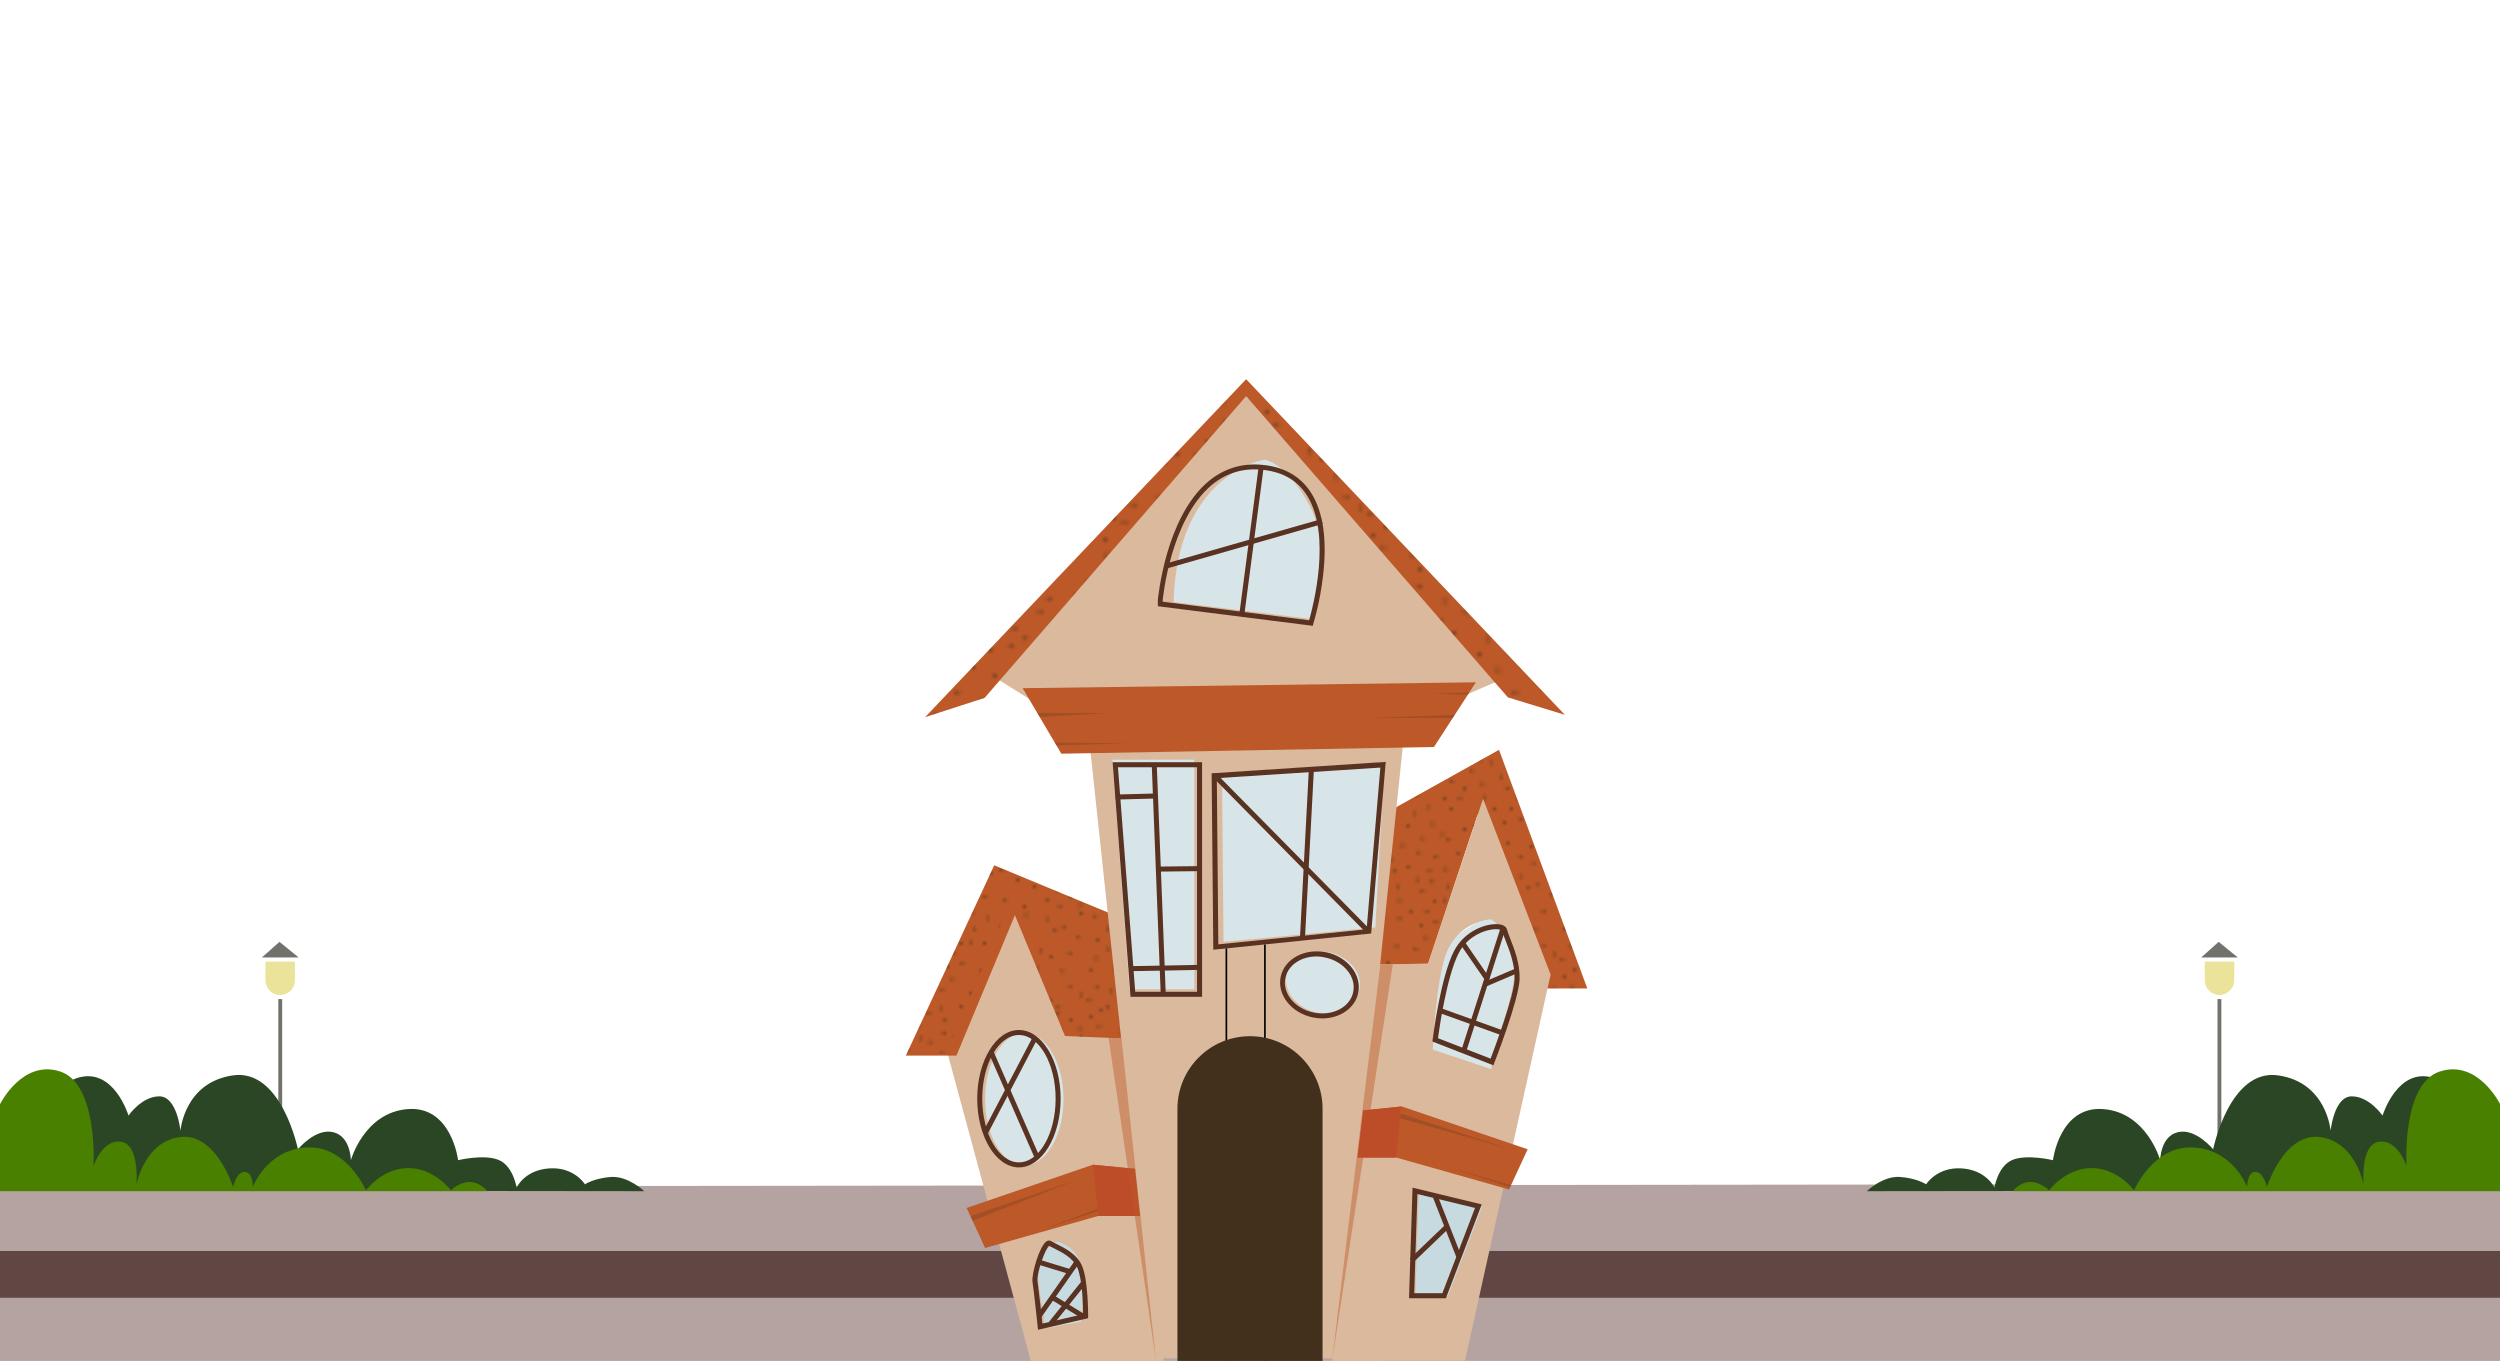 <?xml version="1.0" encoding="utf-8"?>
<!-- Generator: Adobe Illustrator 24.0.3, SVG Export Plug-In . SVG Version: 6.00 Build 0)  -->
<svg version="1.1" id="Livello_1" xmlns="http://www.w3.org/2000/svg" xmlns:xlink="http://www.w3.org/1999/xlink" x="0px" y="0px"
	 viewBox="0 0 1492 812.2" style="enable-background:new 0 0 1492 812.2;" xml:space="preserve">
<style type="text/css">
	.st0{fill:none;}
	.st1{fill:none;stroke:#222221;stroke-width:0.75;stroke-linecap:round;}
	.st2{fill:#B4A3A1;}
	.st3{fill:#604743;}
	.st4{fill:#71726C;}
	.st5{fill:#EAE399;}
	.st6{fill:#2B4625;}
	.st7{fill:#498000;}
	.st8{opacity:0.7;fill:#C7DADF;enable-background:new    ;}
	.st9{fill:#DBB99D;}
	.st10{clip-path:url(#SVGID_2_);fill:url(#SVGID_3_);}
	.st11{clip-path:url(#SVGID_5_);fill:url(#SVGID_6_);}
	.st12{enable-background:new    ;}
	.st13{clip-path:url(#XMLID_2_);fill:#C7DADF;}
	.st14{fill:#BD5928;}
	.st15{fill:#BD4D28;}
	.st16{fill:#C7DADF;enable-background:new    ;}
	.st17{fill:#593221;}
	.st18{opacity:0.26;fill:#593221;}
	.st19{opacity:0.45;fill:#BD5928;}
	.st20{clip-path:url(#XMLID_3_);fill:url(#SVGID_7_);}
	.st21{fill:none;stroke:#000000;stroke-miterlimit:10;}
	.st22{fill:#42301D;}
</style>
<pattern  y="812.2" width="72" height="72" patternUnits="userSpaceOnUse" id="SVGID_3_2" viewBox="16 -72.7 72 72" style="overflow:visible;">
	<g>
		<rect x="16" y="-72.7" class="st0" width="72" height="72"/>
		<g>
			<rect x="16" y="-72.7" class="st0" width="72" height="72"/>
			<g>
				<rect x="16" y="-72.7" class="st0" width="72" height="72"/>
				<line class="st0" x1="0" y1="-6.7" x2="6" y2="-0.7"/>
				<line class="st0" x1="0" y1="-0.7" x2="6" y2="-6.7"/>
				<line class="st1" x1="28.9" y1="-3.2" x2="28.9" y2="-3.2"/>
				<line class="st1" x1="17.1" y1="-3.4" x2="17.1" y2="-3.4"/>
				<line class="st1" x1="26.5" y1="-4.7" x2="26.5" y2="-4.7"/>
				<line class="st1" x1="35.7" y1="-5.8" x2="35.7" y2="-5.8"/>
				<line class="st1" x1="19.8" y1="-0.9" x2="19.8" y2="-0.9"/>
				<line class="st1" x1="23.1" y1="-7.3" x2="23.1" y2="-7.3"/>
				<line class="st1" x1="40.6" y1="-2.4" x2="40.6" y2="-2.4"/>
				<line class="st1" x1="43" y1="-1.1" x2="43" y2="-1.1"/>
				<line class="st1" x1="45.1" y1="-5.4" x2="45.1" y2="-5.4"/>
				<line class="st1" x1="56.9" y1="-6.4" x2="56.9" y2="-6.4"/>
				<line class="st1" x1="65.3" y1="-5.1" x2="65.3" y2="-5.1"/>
				<line class="st1" x1="51.1" y1="-6.9" x2="51.1" y2="-6.9"/>
				<line class="st1" x1="40.6" y1="-6.9" x2="40.6" y2="-6.9"/>
				<line class="st1" x1="31.2" y1="-6.9" x2="31.2" y2="-6.9"/>
				<line class="st1" x1="59.9" y1="-9.6" x2="59.9" y2="-9.6"/>
				<line class="st1" x1="62.7" y1="-1.3" x2="62.7" y2="-1.3"/>
				<line class="st1" x1="34.6" y1="-0.9" x2="34.6" y2="-0.9"/>
				<line class="st1" x1="48.4" y1="-2.2" x2="48.4" y2="-2.2"/>
				<line class="st1" x1="56.3" y1="-0.7" x2="56.3" y2="-0.7"/>
				<line class="st1" x1="66.6" y1="-24.6" x2="66.6" y2="-24.6"/>
				<line class="st1" x1="74.3" y1="-24.9" x2="74.3" y2="-24.9"/>
				<line class="st1" x1="78.8" y1="-24.4" x2="78.8" y2="-24.4"/>
				<line class="st1" x1="82.9" y1="-2.1" x2="82.9" y2="-2.1"/>
				<line class="st1" x1="68.3" y1="-11.8" x2="68.3" y2="-11.8"/>
				<line class="st1" x1="86.5" y1="-17.8" x2="86.5" y2="-17.8"/>
				<line class="st1" x1="87.1" y1="-4.7" x2="87.1" y2="-4.7"/>
				<line class="st1" x1="79.9" y1="-19.9" x2="79.9" y2="-19.9"/>
				<line class="st1" x1="77.9" y1="-1.1" x2="77.9" y2="-1.1"/>
				<line class="st1" x1="69.6" y1="-20.2" x2="69.6" y2="-20.2"/>
				<line class="st1" x1="67.8" y1="-6" x2="67.8" y2="-6"/>
				<line class="st1" x1="73.4" y1="-17.6" x2="73.4" y2="-17.6"/>
				<line class="st1" x1="76.9" y1="-16.9" x2="76.9" y2="-16.9"/>
				<line class="st1" x1="72.4" y1="-3.4" x2="72.4" y2="-3.4"/>
				<line class="st1" x1="77.3" y1="-9.6" x2="77.3" y2="-9.6"/>
				<line class="st1" x1="73.9" y1="-11.2" x2="73.9" y2="-11.2"/>
				<line class="st1" x1="83.1" y1="-7.9" x2="83.1" y2="-7.9"/>
				<line class="st1" x1="85.2" y1="-12.7" x2="85.2" y2="-12.7"/>
				<line class="st1" x1="81.1" y1="-13.9" x2="81.1" y2="-13.9"/>
				<line class="st1" x1="17.7" y1="-16.1" x2="17.7" y2="-16.1"/>
				<line class="st1" x1="45.2" y1="-10.3" x2="45.2" y2="-10.3"/>
				<line class="st1" x1="31.6" y1="-21.4" x2="31.6" y2="-21.4"/>
				<line class="st1" x1="20.9" y1="-11.8" x2="20.9" y2="-11.8"/>
				<line class="st1" x1="34.8" y1="-18.6" x2="34.8" y2="-18.6"/>
				<line class="st1" x1="25.8" y1="-21.9" x2="25.8" y2="-21.9"/>
				<line class="st1" x1="34.6" y1="-24.6" x2="34.6" y2="-24.6"/>
				<line class="st1" x1="37.4" y1="-16.3" x2="37.4" y2="-16.3"/>
				<line class="st1" x1="36.6" y1="-12.7" x2="36.6" y2="-12.7"/>
				<line class="st1" x1="23.1" y1="-17.2" x2="23.1" y2="-17.2"/>
				<line class="st1" x1="29.3" y1="-12.4" x2="29.3" y2="-12.4"/>
				<line class="st1" x1="31" y1="-15.7" x2="31" y2="-15.7"/>
				<line class="st1" x1="46.2" y1="-22.9" x2="46.2" y2="-22.9"/>
				<line class="st1" x1="52" y1="-15.4" x2="52" y2="-15.4"/>
				<line class="st1" x1="58.4" y1="-13.3" x2="58.4" y2="-13.3"/>
				<line class="st1" x1="62.7" y1="-20.1" x2="62.7" y2="-20.1"/>
				<line class="st1" x1="62.9" y1="-14.1" x2="62.9" y2="-14.1"/>
				<line class="st1" x1="44.7" y1="-20.4" x2="44.7" y2="-20.4"/>
				<line class="st1" x1="46.8" y1="-15.2" x2="46.8" y2="-15.2"/>
				<line class="st1" x1="42.1" y1="-17.1" x2="42.1" y2="-17.1"/>
				<line class="st1" x1="55.2" y1="-17.4" x2="55.2" y2="-17.4"/>
				<line class="st1" x1="58.9" y1="-23.2" x2="58.9" y2="-23.2"/>
				<line class="st1" x1="60.1" y1="-17.4" x2="60.1" y2="-17.4"/>
				<line class="st1" x1="42.4" y1="-25.1" x2="42.4" y2="-25.1"/>
				<line class="st1" x1="65.3" y1="-20.6" x2="65.3" y2="-20.6"/>
				<line class="st1" x1="51.6" y1="-24.6" x2="51.6" y2="-24.6"/>
				<line class="st1" x1="52" y1="-20.6" x2="52" y2="-20.6"/>
				<line class="st1" x1="18.8" y1="-24" x2="18.8" y2="-24"/>
				<line class="st1" x1="21.2" y1="-24.9" x2="21.2" y2="-24.9"/>
				<line class="st1" x1="19.4" y1="-70.9" x2="19.4" y2="-70.9"/>
				<line class="st1" x1="26.1" y1="-66.6" x2="26.1" y2="-66.6"/>
				<line class="st1" x1="20.1" y1="-66.4" x2="20.1" y2="-66.4"/>
				<line class="st1" x1="38.5" y1="-69" x2="38.5" y2="-69"/>
				<line class="st1" x1="47.1" y1="-71.6" x2="47.1" y2="-71.6"/>
				<line class="st1" x1="62.9" y1="-68.1" x2="62.9" y2="-68.1"/>
				<line class="st1" x1="49.8" y1="-67.5" x2="49.8" y2="-67.5"/>
				<line class="st1" x1="38.9" y1="-65.6" x2="38.9" y2="-65.6"/>
				<line class="st1" x1="29.3" y1="-70.3" x2="29.3" y2="-70.3"/>
				<line class="st1" x1="31.9" y1="-67.5" x2="31.9" y2="-67.5"/>
				<line class="st1" x1="57.2" y1="-65.4" x2="57.2" y2="-65.4"/>
				<line class="st1" x1="23.5" y1="-69.2" x2="23.5" y2="-69.2"/>
				<line class="st1" x1="45.6" y1="-65.2" x2="45.6" y2="-65.2"/>
				<line class="st1" x1="26.7" y1="-63.9" x2="26.7" y2="-63.9"/>
				<line class="st1" x1="50.5" y1="-63.7" x2="50.5" y2="-63.7"/>
				<line class="st1" x1="32.7" y1="-72" x2="32.7" y2="-72"/>
				<line class="st1" x1="52.9" y1="-71.4" x2="52.9" y2="-71.4"/>
				<line class="st1" x1="57.8" y1="-69.4" x2="57.8" y2="-69.4"/>
				<line class="st1" x1="61" y1="-64.3" x2="61" y2="-64.3"/>
				<line class="st1" x1="28.9" y1="-48.2" x2="28.9" y2="-48.2"/>
				<line class="st1" x1="17.1" y1="-48.4" x2="17.1" y2="-48.4"/>
				<line class="st1" x1="21.4" y1="-42.4" x2="21.4" y2="-42.4"/>
				<line class="st1" x1="19.4" y1="-36" x2="19.4" y2="-36"/>
				<line class="st1" x1="26.1" y1="-31.7" x2="26.1" y2="-31.7"/>
				<line class="st1" x1="20.1" y1="-31.5" x2="20.1" y2="-31.5"/>
				<line class="st1" x1="26.5" y1="-49.7" x2="26.5" y2="-49.7"/>
				<line class="st1" x1="35.7" y1="-50.8" x2="35.7" y2="-50.8"/>
				<line class="st1" x1="19.8" y1="-45.9" x2="19.8" y2="-45.9"/>
				<line class="st1" x1="23.1" y1="-52.3" x2="23.1" y2="-52.3"/>
				<line class="st1" x1="40.6" y1="-47.4" x2="40.6" y2="-47.4"/>
				<line class="st1" x1="43" y1="-46.1" x2="43" y2="-46.1"/>
				<line class="st1" x1="23.5" y1="-39.2" x2="23.5" y2="-39.2"/>
				<line class="st1" x1="38.5" y1="-34.1" x2="38.5" y2="-34.1"/>
				<line class="st1" x1="47.1" y1="-36.7" x2="47.1" y2="-36.7"/>
				<line class="st1" x1="45.1" y1="-50.4" x2="45.1" y2="-50.4"/>
				<line class="st1" x1="56.9" y1="-51.4" x2="56.9" y2="-51.4"/>
				<line class="st1" x1="42.8" y1="-39.4" x2="42.8" y2="-39.4"/>
				<line class="st1" x1="62.9" y1="-33.2" x2="62.9" y2="-33.2"/>
				<line class="st1" x1="49.8" y1="-32.6" x2="49.8" y2="-32.6"/>
				<line class="st1" x1="38.9" y1="-30.7" x2="38.9" y2="-30.7"/>
				<line class="st1" x1="29.3" y1="-35.4" x2="29.3" y2="-35.4"/>
				<line class="st1" x1="31.9" y1="-32.6" x2="31.9" y2="-32.6"/>
				<line class="st1" x1="54.8" y1="-30.2" x2="54.8" y2="-30.2"/>
				<line class="st1" x1="64.9" y1="-39.7" x2="64.9" y2="-39.7"/>
				<line class="st1" x1="46.2" y1="-41.8" x2="46.2" y2="-41.8"/>
				<line class="st1" x1="65.3" y1="-50.1" x2="65.3" y2="-50.1"/>
				<line class="st1" x1="51.1" y1="-51.9" x2="51.1" y2="-51.9"/>
				<line class="st1" x1="23.5" y1="-34.3" x2="23.5" y2="-34.3"/>
				<line class="st1" x1="40.6" y1="-51.9" x2="40.6" y2="-51.9"/>
				<line class="st1" x1="31.2" y1="-51.9" x2="31.2" y2="-51.9"/>
				<line class="st1" x1="45.6" y1="-30.4" x2="45.6" y2="-30.4"/>
				<line class="st1" x1="26.7" y1="-29.1" x2="26.7" y2="-29.1"/>
				<line class="st1" x1="59.9" y1="-54.6" x2="59.9" y2="-54.6"/>
				<line class="st1" x1="50.5" y1="-28.9" x2="50.5" y2="-28.9"/>
				<line class="st1" x1="60.8" y1="-47.7" x2="60.8" y2="-47.7"/>
				<line class="st1" x1="30.6" y1="-42.7" x2="30.6" y2="-42.7"/>
				<line class="st1" x1="26.7" y1="-42.4" x2="26.7" y2="-42.4"/>
				<line class="st1" x1="36.8" y1="-40.1" x2="36.8" y2="-40.1"/>
				<line class="st1" x1="37.8" y1="-43.5" x2="37.8" y2="-43.5"/>
				<line class="st1" x1="34.6" y1="-45.9" x2="34.6" y2="-45.9"/>
				<line class="st1" x1="32.7" y1="-37.1" x2="32.7" y2="-37.1"/>
				<line class="st1" x1="61.9" y1="-42.7" x2="61.9" y2="-42.7"/>
				<line class="st1" x1="48.4" y1="-47.2" x2="48.4" y2="-47.2"/>
				<line class="st1" x1="54.6" y1="-42.4" x2="54.6" y2="-42.4"/>
				<line class="st1" x1="56.3" y1="-45.7" x2="56.3" y2="-45.7"/>
				<line class="st1" x1="52.9" y1="-36.6" x2="52.9" y2="-36.6"/>
				<line class="st1" x1="57.8" y1="-34.5" x2="57.8" y2="-34.5"/>
				<line class="st1" x1="58.9" y1="-38.6" x2="58.9" y2="-38.6"/>
				<line class="st1" x1="61" y1="-29.4" x2="61" y2="-29.4"/>
				<line class="st1" x1="65.9" y1="-29.6" x2="65.9" y2="-29.6"/>
				<line class="st1" x1="70.6" y1="-27.7" x2="70.6" y2="-27.7"/>
				<line class="st1" x1="71.5" y1="-52.9" x2="71.5" y2="-52.9"/>
				<line class="st1" x1="69.8" y1="-34.3" x2="69.8" y2="-34.3"/>
				<line class="st1" x1="76.4" y1="-27.4" x2="76.4" y2="-27.4"/>
				<line class="st1" x1="71.3" y1="-41.1" x2="71.3" y2="-41.1"/>
				<line class="st1" x1="77.3" y1="-45.4" x2="77.3" y2="-45.4"/>
				<line class="st1" x1="82" y1="-28.7" x2="82" y2="-28.7"/>
				<line class="st1" x1="88.2" y1="-27.6" x2="88.2" y2="-27.6"/>
				<line class="st1" x1="83.7" y1="-43.3" x2="83.7" y2="-43.3"/>
				<line class="st1" x1="88" y1="-50.1" x2="88" y2="-50.1"/>
				<line class="st1" x1="88.2" y1="-44.1" x2="88.2" y2="-44.1"/>
				<line class="st1" x1="88.2" y1="-33.2" x2="88.2" y2="-33.2"/>
				<line class="st1" x1="70" y1="-50.4" x2="70" y2="-50.4"/>
				<line class="st1" x1="68.9" y1="-59.6" x2="68.9" y2="-59.6"/>
				<line class="st1" x1="66.8" y1="-38.2" x2="66.8" y2="-38.2"/>
				<line class="st1" x1="74.8" y1="-42.2" x2="74.8" y2="-42.2"/>
				<line class="st1" x1="67.4" y1="-47.1" x2="67.4" y2="-47.1"/>
				<line class="st1" x1="72.2" y1="-64.5" x2="72.2" y2="-64.5"/>
				<line class="st1" x1="73.6" y1="-66.9" x2="73.6" y2="-66.9"/>
				<line class="st1" x1="80.5" y1="-47.4" x2="80.5" y2="-47.4"/>
				<line class="st1" x1="85.6" y1="-62.4" x2="85.6" y2="-62.4"/>
				<line class="st1" x1="82.9" y1="-71.1" x2="82.9" y2="-71.1"/>
				<line class="st1" x1="69.2" y1="-69" x2="69.2" y2="-69"/>
				<line class="st1" x1="80.3" y1="-66.7" x2="80.3" y2="-66.7"/>
				<line class="st1" x1="84.2" y1="-53.2" x2="84.2" y2="-53.2"/>
				<line class="st1" x1="87.1" y1="-55.9" x2="87.1" y2="-55.9"/>
				<line class="st1" x1="77.9" y1="-70.1" x2="77.9" y2="-70.1"/>
				<line class="st1" x1="85.4" y1="-47.4" x2="85.4" y2="-47.4"/>
				<line class="st1" x1="67.8" y1="-64.5" x2="67.8" y2="-64.5"/>
				<line class="st1" x1="67.8" y1="-55.1" x2="67.8" y2="-55.1"/>
				<line class="st1" x1="81.6" y1="-31.1" x2="81.6" y2="-31.1"/>
				<line class="st1" x1="79.4" y1="-39" x2="79.4" y2="-39"/>
				<line class="st1" x1="75.8" y1="-33" x2="75.8" y2="-33"/>
				<line class="st1" x1="84.4" y1="-37.3" x2="84.4" y2="-37.3"/>
				<line class="st1" x1="76.9" y1="-54.6" x2="76.9" y2="-54.6"/>
				<line class="st1" x1="77.3" y1="-50.6" x2="77.3" y2="-50.6"/>
				<line class="st1" x1="79.6" y1="-60.7" x2="79.6" y2="-60.7"/>
				<line class="st1" x1="76.2" y1="-61.7" x2="76.2" y2="-61.7"/>
				<line class="st1" x1="73.8" y1="-58.5" x2="73.8" y2="-58.5"/>
				<line class="st1" x1="82.6" y1="-56.6" x2="82.6" y2="-56.6"/>
				<line class="st1" x1="72.4" y1="-72.4" x2="72.4" y2="-72.4"/>
				<line class="st1" x1="61.8" y1="-25.9" x2="61.8" y2="-25.9"/>
				<line class="st1" x1="57.2" y1="-26.6" x2="57.2" y2="-26.6"/>
				<line class="st1" x1="25.8" y1="-60.7" x2="25.8" y2="-60.7"/>
				<line class="st1" x1="34.2" y1="-59.4" x2="34.2" y2="-59.4"/>
				<line class="st1" x1="19.9" y1="-61.3" x2="19.9" y2="-61.3"/>
				<line class="st1" x1="31.6" y1="-55.7" x2="31.6" y2="-55.7"/>
				<line class="st1" x1="17.3" y1="-56.6" x2="17.3" y2="-56.6"/>
				<line class="st1" x1="25.2" y1="-55.1" x2="25.2" y2="-55.1"/>
				<line class="st1" x1="40.4" y1="-62.2" x2="40.4" y2="-62.2"/>
				<line class="st1" x1="46.2" y1="-54.7" x2="46.2" y2="-54.7"/>
				<line class="st1" x1="56.9" y1="-59.4" x2="56.9" y2="-59.4"/>
				<line class="st1" x1="40.2" y1="-58.2" x2="40.2" y2="-58.2"/>
				<line class="st1" x1="36.2" y1="-56.4" x2="36.2" y2="-56.4"/>
				<line class="st1" x1="49.4" y1="-56.8" x2="49.4" y2="-56.8"/>
				<line class="st1" x1="53.1" y1="-62.6" x2="53.1" y2="-62.6"/>
				<line class="st1" x1="54.2" y1="-56.8" x2="54.2" y2="-56.8"/>
				<line class="st1" x1="59.5" y1="-60" x2="59.5" y2="-60"/>
				<line class="st1" x1="46.2" y1="-60" x2="46.2" y2="-60"/>
				<line class="st1" x1="30.8" y1="-28.5" x2="30.8" y2="-28.5"/>
				<line class="st1" x1="19.8" y1="-72.9" x2="19.8" y2="-72.9"/>
				<line class="st1" x1="43" y1="-73.1" x2="43" y2="-73.1"/>
				<line class="st1" x1="34.6" y1="-72.9" x2="34.6" y2="-72.9"/>
				<line class="st1" x1="56.3" y1="-72.7" x2="56.3" y2="-72.7"/>
				<line class="st1" x1="77.9" y1="-73.1" x2="77.9" y2="-73.1"/>
				<line class="st1" x1="72.4" y1="-0.4" x2="72.4" y2="-0.4"/>
				<line class="st1" x1="16.2" y1="-27.6" x2="16.2" y2="-27.6"/>
				<line class="st1" x1="16" y1="-50.1" x2="16" y2="-50.1"/>
				<line class="st1" x1="16.2" y1="-44.1" x2="16.2" y2="-44.1"/>
				<line class="st1" x1="16.2" y1="-33.2" x2="16.2" y2="-33.2"/>
				<circle class="st1" cx="6" cy="-62.7" r="0.4"/>
			</g>
		</g>
	</g>
</pattern>
<g>
	<polygon class="st2" points="1492,778.9 1492.1,706.5 -0.1,708.2 -0.1,774.9 	"/>
	<polygon class="st2" points="1492.1,812.2 1492.1,748.5 -0.1,750.2 -0.1,812.2 	"/>
	<rect x="-0.1" y="746.6" class="st3" width="1492.1" height="27.9"/>
	<g>
		<polygon class="st4" points="1338.2,706.9 1310.9,706.9 1324.6,693.2 		"/>
		<path class="st4" d="M1325.7,596.2v95.9h-2.3v-95.9c0.4,0,0.8,0.1,1.2,0.1S1325.4,596.3,1325.7,596.2z"/>
		<polygon class="st4" points="1335.5,571.4 1313.7,571.4 1324.1,562.1 		"/>
		<path class="st5" d="M1324.6,593.8L1324.6,593.8c-4.9,0-8.8-3.9-8.8-8.8v-11.1h17.6V585C1333.4,589.8,1329.4,593.8,1324.6,593.8z"
			/>
	</g>
	<g>
		<polygon class="st4" points="180.9,706.9 153.5,706.9 167.2,693.2 		"/>
		<path class="st4" d="M168.4,596.2v95.9h-2.3v-95.9c0.4,0,0.8,0.1,1.1,0.1C167.6,596.3,168,596.3,168.4,596.2z"/>
		<polygon class="st4" points="178.2,571.4 156.3,571.4 166.8,562.1 		"/>
		<path class="st5" d="M167.2,593.8L167.2,593.8c-4.9,0-8.8-3.9-8.8-8.8v-11.1H176V585C176.1,589.8,172.1,593.8,167.2,593.8z"/>
	</g>
	<g>
		<path class="st6" d="M14.7,698.2c0,0,9.8-48.1,31.5-54.9s30.5,22.5,30.5,22.5s7.8-11.5,18.4-11.5s12.6,20.6,12.6,20.6
			s2.1-28.8,31.2-33.1s38.9,44.1,38.9,44.1s10.4-12.8,21.1-10.2c10.4,2.5,10.5,16.7,10.5,16.7s7.9-28.5,34-30.5s30,30.5,30,30.5
			s15.6-3.8,24.3-0.1c8.7,3.7,10.6,16.5,10.6,16.5s4.6-10.5,19.5-11.5s21.3,9.5,21.3,9.5s5.2-3.6,15.5-4.4
			c10.3-0.7,19.9,8.5,19.9,8.5l-357.1-0.4L14.7,698.2z"/>
		<path class="st7" d="M0,659c0,0,13.3-27,36-19.5s19.8,56.4,19.8,56.4s5.2-16.3,16.6-14.5c11.2,1.8,9,25.8,9,25.8s4.5-25.8,26-28.6
			s31.7,29.8,31.7,29.8s1.9-9,6.9-9s4.9,9,4.9,9s8.2-22.3,32.1-23.6s35.4,25.6,35.4,25.6s9.7-13.3,25.3-13.3s25.4,13.3,25.4,13.3
			s4.9-5,11.2-5s10.5,5.5,10.5,5.5H0V659z"/>
	</g>
	<g>
		<path class="st6" d="M1483.8,698.2c0,0-9.8-48.1-31.4-54.9s-30.5,22.5-30.5,22.5s-7.8-11.5-18.4-11.5s-12.6,20.6-12.6,20.6
			s-2.1-28.8-31.2-33.1s-38.9,44.1-38.9,44.1s-10.4-12.8-21.1-10.2c-10.4,2.5-10.5,16.7-10.5,16.7s-7.9-28.5-34-30.5
			s-30,30.5-30,30.5s-15.6-3.8-24.3-0.1c-8.7,3.7-10.6,16.5-10.6,16.5s-4.7-10.5-19.5-11.5s-21.3,9.5-21.3,9.5s-5.2-3.6-15.5-4.4
			s-19.9,8.5-19.9,8.5l357.1-0.4L1483.8,698.2z"/>
		<path class="st7" d="M1492.1,659c0,0-13.3-27-36.1-19.5s-19.8,56.4-19.8,56.4s-5.2-16.3-16.6-14.5c-11.2,1.8-9,25.8-9,25.8
			s-4.5-25.8-26-28.6s-31.7,29.8-31.7,29.8s-1.9-9-6.9-9s-4.9,9-4.9,9s-8.2-22.3-32.1-23.6s-35.4,25.6-35.4,25.6
			s-9.7-13.3-25.3-13.3c-15.6,0-25.4,13.3-25.4,13.3s-4.9-5-11.2-5s-10.5,5.5-10.5,5.5h290.9V659L1492.1,659L1492.1,659z"/>
	</g>
</g>
<g id="CASA">
	<polygon class="st8" points="715.4,261.5 791.2,280.1 791.2,384.8 684.7,379.1 	"/>
	<polygon class="st8" points="660.7,450.3 834.1,450.3 814.1,613.4 673.7,608.8 	"/>
	<polygon class="st8" points="860.2,564.3 894.2,542.1 915.1,583.1 897.8,651.8 851.6,640.5 	"/>
	<polygon class="st8" points="575.2,624 628.7,609 646,688.3 591.7,705.3 	"/>
	<path class="st9" d="M671.6,619.1l-34.4-1.2l-32.9-80.5l-39.6,88.3l50.5,186.5h49.2l30.2,0.6L671.6,619.1z M611.3,695.5
		c-12.9,0-23.4-17.7-23.4-39.5s10.5-39.5,23.4-39.5c12.9,0,23.4,17.7,23.4,39.5S624.2,695.5,611.3,695.5z"/>
	<g>
		<defs>
			<polygon id="SVGID_1_" points="675.6,620 635.6,618.3 605.7,546.2 570.8,630 540.6,630 593.3,516.5 593.4,516.8 593.3,516.4 
				662.5,545.1 			"/>
		</defs>
		<use xlink:href="#SVGID_1_"  style="overflow:visible;fill:#BD5928;"/>
		<clipPath id="SVGID_2_">
			<use xlink:href="#SVGID_1_"  style="overflow:visible;"/>
		</clipPath>
		<pattern  id="SVGID_3_" xlink:href="#SVGID_3_2" patternTransform="matrix(1.988 0 0 1.988 24241.731 50802.371)">
		</pattern>
		<polygon class="st10" points="662.5,545.1 669.3,619.8 635.6,618.3 602.8,539.3 564.7,628.6 540.6,630 593.3,516.5 		"/>
	</g>
	<g>
		<defs>
			<polygon id="SVGID_4_" points="947.3,589.9 917.1,589.9 881.8,486.3 852.3,575.5 820.5,575.8 828.1,484.6 894.6,447.5 			"/>
		</defs>
		<use xlink:href="#SVGID_4_"  style="overflow:visible;fill:#BD5928;"/>
		<clipPath id="SVGID_5_">
			<use xlink:href="#SVGID_4_"  style="overflow:visible;"/>
		</clipPath>
		<pattern  id="SVGID_6_" xlink:href="#SVGID_3_2" patternTransform="matrix(1.988 0 0 2.043 24381.18 52314.512)">
		</pattern>
		<polygon class="st11" points="894.6,447.5 947.3,589.9 915.6,589.9 885.1,476.7 852.2,575.1 823.2,575.8 832.7,482 		"/>
	</g>
	<path class="st9" d="M743,231.8L591.5,402.9l29.4,18.4l244.9-2.6l31.8-13.9L743,231.8z M783.5,369.5l-83.1-10.2
		c2.1-77.4,54.4-85,54.4-85s13.9,2.3,27.3,28.5C795.6,329,783.5,369.5,783.5,369.5z"/>
	<g id="XMLID_1846_" class="st12">
		<defs>
			<path id="XMLID_1806_" class="st12" d="M630.6,741.1c0,0-8.3,3.5-10.4,14.8c-2.1,11.3,3.8,26.5,3.2,36.8l21.6-3.9
				c0,0,2.2-23.3,0-33.4C642.7,745.3,633.9,741.6,630.6,741.1z"/>
		</defs>
		<use xlink:href="#XMLID_1806_"  style="overflow:visible;fill:#C7DADF;"/>
		<clipPath id="XMLID_2_">
			<use xlink:href="#XMLID_1806_"  style="overflow:visible;"/>
		</clipPath>
		<path id="XMLID_1995_" class="st13" d="M630.6,741.1c0,0-8.3,3.5-10.4,14.8c-2.1,11.3,3.8,26.5,3.2,36.8l21.6-3.9
			c0,0,2.2-23.3,0-33.4C642.7,745.3,633.9,741.6,630.6,741.1z"/>
	</g>
	<path class="st9" d="M885.1,476.7l-32.9,98.3l-29,0.7l-28.4,237.1l30.7-0.7h48.8l51.1-230.5L885.1,476.7z M855.1,626.4
		c0,0,1.7-40.2,7.8-56.8c6-16.6,21.5-20.9,27.1-20.9c0,0,12.9,7.9,13.8,27.6c0.9,19.8-12.3,44.1-13.8,61.8L855.1,626.4z"/>
	<polygon id="XMLID_94_" class="st14" points="576.9,720.9 652.2,695.1 677.6,697.6 680.6,725.7 655.4,725.7 587.9,744.8 	"/>
	<polygon class="st15" points="652.2,695.1 655.4,725.7 680.6,725.7 677.6,697.6 	"/>
	<path class="st9" d="M650.7,447.7l38.8,363h109.7l38.2-367.1L650.7,447.7z M712.8,590.4h-38.7l-10.2-137h48.9V590.4z M811.3,590.8
		c-2,9.9-13.4,16-25.4,13.5c-12-2.5-20.1-12.5-18.1-22.4c2-9.9,13.4-16,25.4-13.5C805.3,570.9,813.4,580.9,811.3,590.8z
		 M730.2,562.1l-0.9-100.8l96.9-6.3l-5.4,98.5L730.2,562.1z"/>
	<polygon class="st16" points="864.2,773.3 844.7,773.3 846.8,710.7 884.6,719.9 	"/>
	<path class="st17" d="M789.1,607.8c-1.8,0-3.7-0.2-5.6-0.6c-12.8-2.6-21.4-13.5-19.2-24.2c1.1-5.2,4.5-9.6,9.7-12.4
		c5.1-2.7,11.3-3.5,17.4-2.3c12.8,2.6,21.4,13.5,19.2,24.2l0,0C808.8,601.6,799.7,607.8,789.1,607.8z M785.7,570.8
		c-3.7,0-7.3,0.8-10.4,2.5c-4.4,2.3-7.3,6-8.2,10.4c-1.9,9.1,5.7,18.3,16.9,20.6c11.2,2.3,21.8-3.2,23.6-12.3l0,0
		c1.9-9.1-5.7-18.3-16.9-20.6C789.1,571,787.4,570.8,785.7,570.8z"/>
	<g>
		<path class="st17" d="M717.4,594.9h-42.7l-10.7-140h53.4V594.9z M677.5,591.9h36.9v-134h-47.2L677.5,591.9z"/>
		
			<rect x="690.2" y="456.3" transform="matrix(0.999 -3.913412e-02 3.913412e-02 0.999 -20.012 27.47)" class="st17" width="3" height="137.1"/>
		
			<rect x="665.6" y="473.7" transform="matrix(1 -2.637519e-02 2.637519e-02 1 -12.298 18.038)" class="st17" width="24" height="3"/>
		
			<rect x="691.2" y="517" transform="matrix(1 -1.171795e-02 1.171795e-02 1 -6.028 8.277)" class="st17" width="24.3" height="3"/>
		
			<rect x="674.9" y="576.1" transform="matrix(1 -1.887685e-02 1.887685e-02 1 -10.779 13.23)" class="st17" width="41" height="3"/>
	</g>
	<g>
		<path class="st17" d="M608.1,696.7c-13.7,0-24.9-18.4-24.9-41s11.2-41,24.9-41s24.9,18.4,24.9,41S621.8,696.7,608.1,696.7z
			 M608.1,617.7c-12.1,0-21.9,17.1-21.9,38s9.8,38,21.9,38s21.9-17.1,21.9-38S620.2,617.7,608.1,617.7z"/>
		
			<rect x="603.8" y="624.8" transform="matrix(0.916 -0.401 0.401 0.916 -213.539 298.293)" class="st17" width="3" height="68"/>
		
			<rect x="571.1" y="646.6" transform="matrix(0.464 -0.886 0.886 0.464 -251.039 881.173)" class="st17" width="63.3" height="3"/>
	</g>
	<g>
		<path class="st17" d="M724.1,566.8l-1-105.3l103.9-6.8l-8.7,102.4L724.1,566.8z M726.2,464.4l0.9,99.2l88.5-9l8.2-96.5
			L726.2,464.4z"/>
		
			<rect x="770.1" y="445.2" transform="matrix(0.712 -0.702 0.702 0.712 -135.743 688.808)" class="st17" width="3" height="129.3"/>
		
			<rect x="729.3" y="508" transform="matrix(5.272967e-02 -0.999 0.999 5.272967e-02 229.877 1261.339)" class="st17" width="101" height="3"/>
	</g>
	<g>
		<path class="st17" d="M862.9,774.8h-22l2.1-66l41.3,10L862.9,774.8z M844,771.8h16.8l19.5-50.9l-34.4-8.3L844,771.8z"/>
		
			<rect x="862.4" y="712.4" transform="matrix(0.931 -0.365 0.365 0.931 -207.644 366.39)" class="st17" width="3" height="38.5"/>
		
			<rect x="838.3" y="740.4" transform="matrix(0.722 -0.692 0.692 0.722 -276.147 796.683)" class="st17" width="29.7" height="3"/>
	</g>
	<g>
		<path class="st17" d="M891.3,635.8l-36.4-14.2l0.1-1.2c0.2-1.5,4.7-37,12.7-52.7c6.3-12.4,19.7-16.9,26.8-16.1
			c3.7,0.4,4.6,2.2,4.9,3.2c0.3,1.2,1,3,1.8,5.1c2.4,6.1,6,15.2,5.7,24.4c-0.4,12.2-14.5,48.5-15.1,50L891.3,635.8z M858.2,619.6
			l31.4,12.2c2.6-6.9,14-37.2,14.3-47.7c0.3-8.5-3.2-17.3-5.5-23.1c-0.9-2.3-1.6-4.2-2-5.5c-0.1-0.2-0.7-0.7-2.3-0.9
			c-5.4-0.6-17.9,2.9-23.7,14.5C863.5,582.8,859,613.3,858.2,619.6z"/>
		
			<rect x="847.3" y="589.3" transform="matrix(0.305 -0.952 0.952 0.305 52.641 1253.852)" class="st17" width="76.8" height="3"/>
		
			<rect x="878.7" y="560.7" transform="matrix(0.824 -0.567 0.567 0.824 -170.205 600.099)" class="st17" width="3" height="26.3"/>
		<rect x="886" y="581.7" transform="matrix(0.92 -0.392 0.392 0.92 -156.873 397.905)" class="st17" width="20.2" height="3"/>
		
			<rect x="876.7" y="589.4" transform="matrix(0.338 -0.941 0.941 0.338 8.218 1230.338)" class="st17" width="3" height="39.8"/>
	</g>
	<g>
		<path class="st17" d="M619.5,793.6l-0.2-1.7c0-0.2-2.3-21.8-3.1-26.8c-0.7-4.7,4.2-21.7,8.4-24.3c1-0.6,2-0.6,2.9,0
			c0.7,0.5,1.8,1,3.2,1.7c4.7,2.3,11.7,5.8,14.8,12.4c4,8.4,3.9,29.7,3.9,30.6l0,1.2L619.5,793.6z M626.1,743.5
			c-2.3,1.7-7.6,16.6-6.9,21.2c0.6,4.3,2.4,20,2.9,25.2l24.3-5.6c0-4.6-0.4-21.4-3.6-28.1c-2.7-5.7-9.2-8.9-13.4-11
			C628.1,744.5,627,744,626.1,743.5z"/>
		
			<rect x="611.8" y="767.4" transform="matrix(0.574 -0.819 0.819 0.574 -360.648 844.984)" class="st17" width="39.1" height="3"/>
		
			<rect x="627.6" y="746" transform="matrix(0.292 -0.956 0.956 0.292 -277.518 1136.652)" class="st17" width="3" height="19.7"/>
		
			<rect x="621.1" y="776.6" transform="matrix(0.626 -0.78 0.78 0.626 -368.592 787.292)" class="st17" width="31.5" height="3"/>
		
			<rect x="636" y="768.5" transform="matrix(0.521 -0.853 0.853 0.521 -360.264 917.298)" class="st17" width="3" height="22.6"/>
	</g>
	<polygon class="st18" points="579.2,725.8 644.5,703.5 580.4,728.5 	"/>
	<polygon class="st18" points="655.1,722.8 620.3,734.5 654.9,721.4 	"/>
	<polygon class="st19" points="831.2,575.6 794.9,812.8 813.7,657.6 823.8,575.8 	"/>
	<polygon class="st19" points="669.3,619.8 689.9,812.2 673.1,697.5 661.6,619.5 	"/>
	<g>
		<path class="st17" d="M783.5,373.5L691,361.8l0-3.8c0-0.1,1.2-12.7,5.5-27.6c4-13.9,11.7-32.7,25.4-43.7
			c9.5-7.6,20.6-10.7,33.1-9.1c12.2,1.5,21.4,7.1,27.4,16.4c7.3,11.4,9.7,28.1,7.2,49.6c-1.8,15.9-5.8,28.7-5.9,28.9L783.5,373.5z
			 M694,359.1l87.3,11.1c2.2-7.8,13.7-51.2-1.4-74.7c-5.5-8.6-14-13.6-25.3-15c-11.7-1.5-22.1,1.4-30.9,8.5
			c-13.1,10.6-20.5,28.8-24.4,42.2c-4.1,14.1-5.3,26-5.4,27V359.1z"/>
		
			<rect x="702.6" y="321.1" transform="matrix(0.13 -0.992 0.992 0.13 329.831 1021.212)" class="st17" width="88.8" height="3"/>
		
			<rect x="694.3" y="323" transform="matrix(0.962 -0.275 0.275 0.962 -60.598 216.415)" class="st17" width="96.1" height="3"/>
	</g>
	<g>
		<defs>
			<polygon id="XMLID_357_" points="552.1,428 587.6,416.5 743.7,236.4 899.9,416.2 933.9,426.6 743.7,226.3 			"/>
		</defs>
		<use xlink:href="#XMLID_357_"  style="overflow:visible;fill:#BD5928;"/>
		<clipPath id="XMLID_3_">
			<use xlink:href="#XMLID_357_"  style="overflow:visible;"/>
		</clipPath>
		<pattern  id="SVGID_7_" xlink:href="#SVGID_3_2" patternTransform="matrix(2.538 0 0 2.538 32947.133 67142.859)">
		</pattern>
		<polygon class="st20" points="990.9,446.6 491.5,450.4 740.8,178.8 		"/>
	</g>
	<polygon id="XMLID_103_" class="st14" points="911.7,685.9 836.5,660.3 813.5,662.8 810.4,690.8 833.2,690.8 900.6,709.9 	"/>
	<polygon class="st15" points="836.3,660.4 833.2,690.8 810.1,690.8 813.6,662.6 	"/>
	<polygon class="st18" points="836,664.6 901.9,686 835.6,667.4 	"/>
	<polygon class="st18" points="901.1,708.5 866.3,697 901.8,707.4 	"/>
	<polygon id="XMLID_174_" class="st14" points="610.3,410.7 633.4,449.8 855.8,445.8 880.8,407.2 	"/>
	<polygon class="st18" points="619,425.4 660.7,425.6 620.5,427.9 	"/>
	<polygon class="st18" points="629.4,443.1 673.9,443.6 630.5,444.9 	"/>
	<polygon class="st18" points="868.2,426.6 816.7,428.5 867,428.5 	"/>
	<polygon class="st18" points="876.9,413.2 854.8,414 875.9,414.7 	"/>
</g>
<g id="ASCENSORE">
	<g>
		<line class="st21" x1="731.9" y1="566" x2="731.9" y2="814.5"/>
		<line class="st21" x1="754.9" y1="563.7" x2="754.9" y2="814.5"/>
	</g>
	<path class="st22" d="M789.3,661.7v150.5h-86.6V661.7c0-23.9,19.4-43.3,43.3-43.3C769.9,618.4,789.3,637.8,789.3,661.7z"/>
</g>
</svg>
